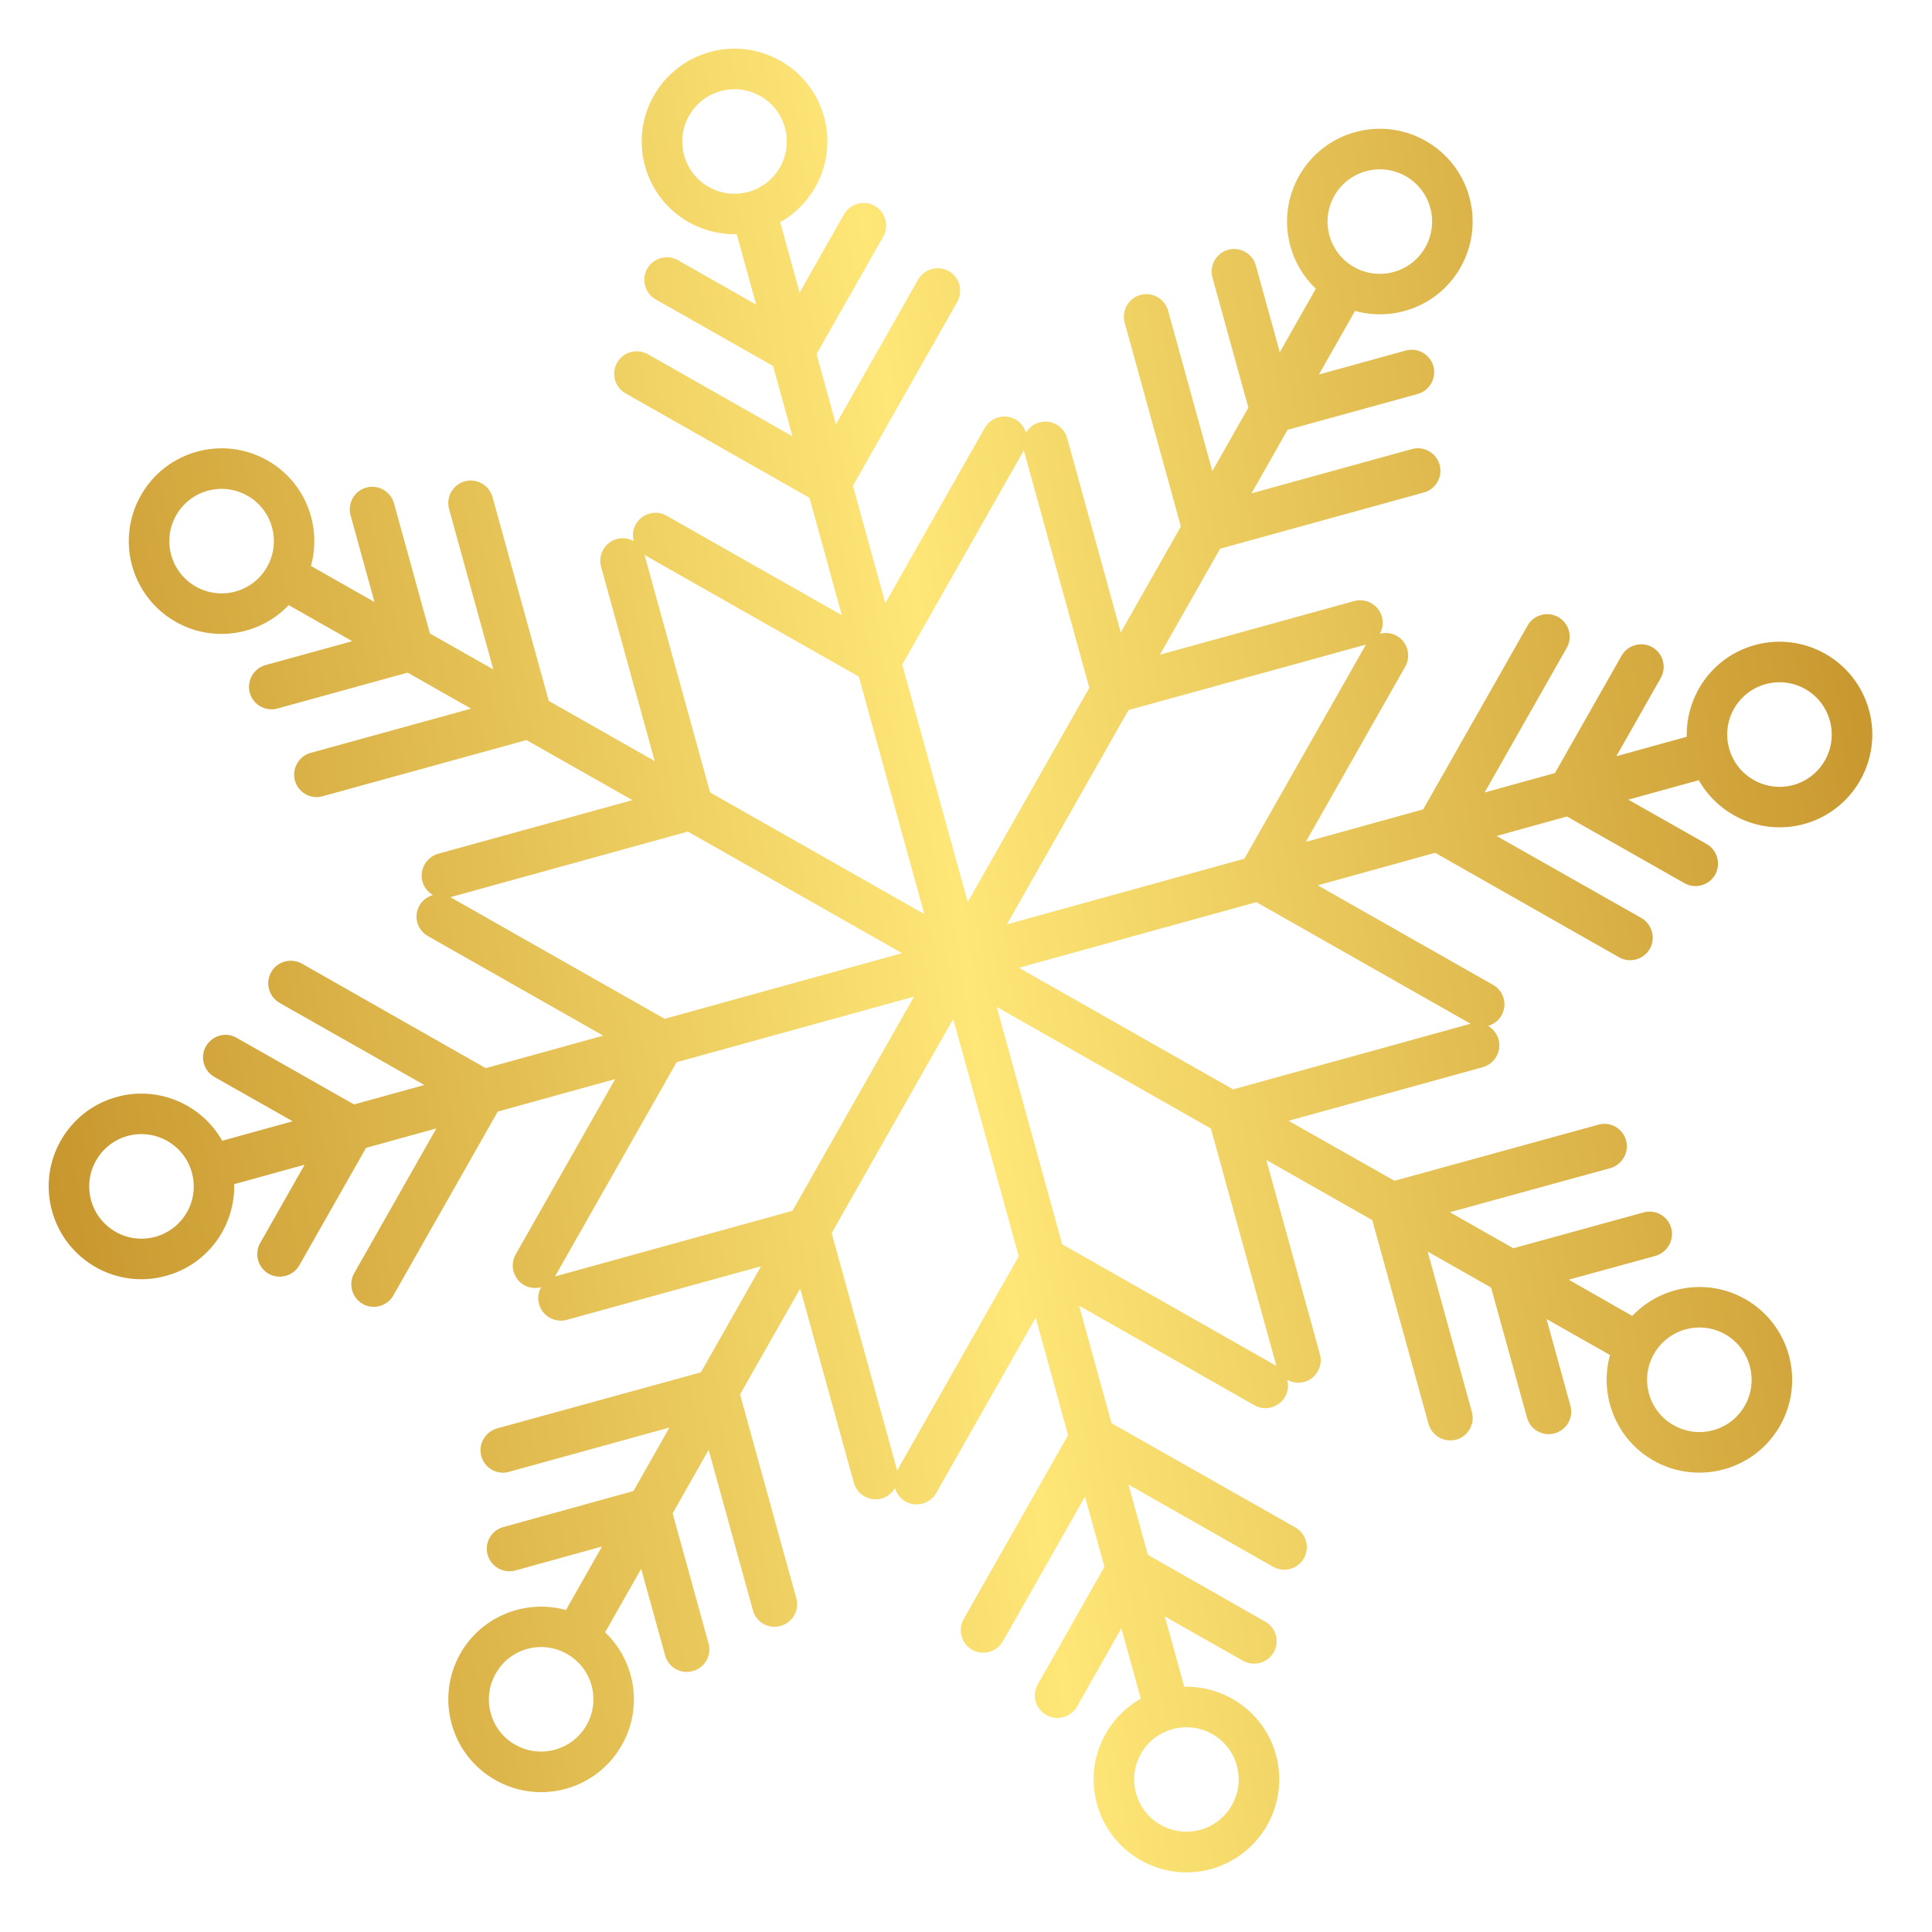 <?xml version="1.0" encoding="UTF-8"?> <svg xmlns="http://www.w3.org/2000/svg" width="76" height="76" viewBox="0 0 76 76" fill="none"><path fill-rule="evenodd" clip-rule="evenodd" d="M65.834 56.062C64.847 55.506 64.5 54.25 65.061 53.264C65.622 52.277 66.876 51.93 67.864 52.487C68.851 53.053 69.197 54.308 68.637 55.295C68.076 56.282 66.822 56.628 65.834 56.062ZM50.21 53.731L41.783 48.947L39.206 39.608L47.633 44.392L50.21 53.731ZM48.653 69.455C48.955 70.544 48.313 71.676 47.218 71.98C46.124 72.284 44.991 71.636 44.689 70.547C44.388 69.448 45.03 68.317 46.124 68.021C47.219 67.717 48.351 68.356 48.653 69.455ZM35.292 57.846L32.715 48.507L37.498 40.081L40.075 49.419L35.292 57.846ZM23.075 67.86C22.515 68.847 21.26 69.193 20.273 68.636C19.285 68.08 18.939 66.824 19.499 65.838C20.059 64.842 21.314 64.496 22.302 65.062C23.29 65.618 23.635 66.874 23.075 67.86ZM21.833 50.212L26.616 41.785L35.956 39.204L31.174 47.63L21.833 50.212ZM6.113 48.652C5.019 48.956 3.886 48.309 3.584 47.219C3.282 46.12 3.925 44.989 5.02 44.685C6.114 44.39 7.246 45.028 7.548 46.127C7.85 47.217 7.207 48.348 6.113 48.652ZM17.718 35.293L27.059 32.712L35.485 37.495L26.145 40.077L17.718 35.293ZM7.703 23.075C6.715 22.515 6.369 21.259 6.929 20.272C7.49 19.284 8.745 18.939 9.732 19.499C10.72 20.059 11.066 21.314 10.505 22.302C9.945 23.289 8.69 23.635 7.703 23.075ZM25.356 21.832L33.783 26.615L36.36 35.956L27.933 31.173L25.356 21.832ZM26.913 6.113C26.611 5.019 27.253 3.886 28.348 3.584C29.443 3.282 30.575 3.925 30.877 5.019C31.179 6.113 30.537 7.246 29.442 7.548C28.347 7.85 27.215 7.207 26.913 6.113ZM40.274 17.718L42.851 27.058L38.068 35.484L35.491 26.144L40.274 17.718ZM52.49 7.703C53.052 6.715 54.306 6.369 55.294 6.929C56.281 7.489 56.628 8.744 56.067 9.731C55.506 10.719 54.252 11.065 53.264 10.505C52.277 9.945 51.93 8.69 52.49 7.703ZM53.733 25.356L48.95 33.779L39.609 36.361L44.392 27.933L53.733 25.356ZM69.453 26.913C70.548 26.61 71.68 27.253 71.981 28.346C72.284 29.445 71.642 30.576 70.547 30.88C69.452 31.175 68.32 30.537 68.018 29.438C67.717 28.346 68.359 27.215 69.453 26.913ZM57.848 40.272L48.508 42.853L40.081 38.07L49.422 35.488L57.848 40.272ZM68.651 51.102C67.163 50.259 65.337 50.577 64.209 51.765L61.71 50.34L65.121 49.404C65.591 49.269 65.87 48.78 65.74 48.309C65.61 47.838 65.12 47.56 64.65 47.695L59.53 49.103L57.034 47.686L63.346 45.952C63.816 45.817 64.093 45.328 63.964 44.857C63.834 44.386 63.343 44.108 62.874 44.243L54.855 46.449L50.688 44.09L58.331 41.98C58.801 41.845 59.079 41.356 58.949 40.885C58.885 40.659 58.732 40.471 58.538 40.356C58.754 40.294 58.948 40.153 59.066 39.945C59.306 39.52 59.157 38.979 58.733 38.742L51.838 34.826L56.456 33.547L63.692 37.659C64.115 37.896 64.659 37.749 64.899 37.324C65.14 36.898 64.99 36.358 64.567 36.111L58.873 32.885L61.639 32.119L66.258 34.74C66.682 34.986 67.226 34.83 67.466 34.413C67.707 33.988 67.556 33.438 67.133 33.201L64.055 31.457L66.825 30.691C67.629 32.111 69.322 32.867 70.971 32.415C72.914 31.879 74.055 29.87 73.52 27.924C72.984 25.98 70.972 24.839 69.029 25.376C67.381 25.83 66.314 27.345 66.353 28.982L63.583 29.747L65.331 26.668C65.571 26.244 65.421 25.7 64.997 25.46C64.573 25.219 64.03 25.369 63.789 25.793L61.167 30.41L58.401 31.175L61.633 25.482C61.874 25.058 61.723 24.514 61.299 24.274C60.876 24.033 60.332 24.183 60.091 24.607L55.985 31.838L51.367 33.117L55.279 26.221C55.52 25.797 55.37 25.253 54.947 25.013C54.737 24.893 54.497 24.871 54.281 24.929C54.391 24.733 54.426 24.496 54.362 24.263C54.233 23.793 53.742 23.514 53.272 23.644L45.629 25.753L47.995 21.585L56.014 19.373C56.484 19.244 56.761 18.753 56.632 18.283C56.502 17.814 56.012 17.535 55.542 17.665L49.231 19.406L50.647 16.91L55.767 15.498C56.238 15.369 56.516 14.878 56.386 14.408C56.257 13.938 55.766 13.66 55.296 13.79L51.884 14.731L53.304 12.231C54.88 12.67 56.61 12.007 57.454 10.519C58.449 8.765 57.834 6.537 56.081 5.542C54.327 4.546 52.099 5.161 51.104 6.916C50.26 8.403 50.577 10.229 51.761 11.357L50.344 13.856L49.402 10.445C49.272 9.974 48.782 9.696 48.313 9.826C47.843 9.955 47.564 10.446 47.694 10.916L49.107 16.036L47.69 18.531L45.95 12.221C45.819 11.751 45.329 11.472 44.86 11.602C44.39 11.732 44.111 12.222 44.241 12.692L46.453 20.711L44.088 24.878L41.98 17.235C41.849 16.765 41.359 16.487 40.89 16.616C40.657 16.68 40.472 16.834 40.36 17.028C40.298 16.812 40.157 16.619 39.946 16.499C39.523 16.259 38.979 16.409 38.738 16.833L34.825 23.729L33.551 19.109L37.656 11.874C37.897 11.45 37.747 10.907 37.324 10.666C36.899 10.426 36.356 10.575 36.115 11L32.883 16.693L32.121 13.927L34.742 9.308C34.983 8.884 34.833 8.341 34.41 8.1C33.985 7.859 33.442 8.009 33.201 8.433L31.454 11.511L30.69 8.741C32.115 7.936 32.869 6.244 32.415 4.595C31.878 2.652 29.868 1.51 27.924 2.047C25.98 2.583 24.839 4.593 25.375 6.537C25.83 8.186 27.346 9.252 28.982 9.212L29.746 11.982L26.668 10.235C26.244 9.995 25.701 10.145 25.46 10.569C25.22 10.992 25.369 11.537 25.794 11.777L30.412 14.398L31.175 17.164L25.483 13.933C25.058 13.693 24.515 13.843 24.274 14.267C24.034 14.69 24.183 15.233 24.608 15.474L31.842 19.581L33.116 24.2L26.221 20.286C25.797 20.046 25.254 20.196 25.013 20.619C24.894 20.829 24.871 21.069 24.929 21.286C24.733 21.176 24.496 21.14 24.264 21.203C23.794 21.333 23.515 21.823 23.645 22.293L25.753 29.937L21.586 27.571L19.374 19.552C19.243 19.083 18.754 18.804 18.284 18.934C17.814 19.064 17.535 19.554 17.665 20.023L19.406 26.334L16.911 24.918L15.499 19.798C15.368 19.328 14.878 19.05 14.408 19.18C13.939 19.309 13.661 19.799 13.79 20.27L14.731 23.681L12.232 22.263C12.67 20.687 12.007 18.956 10.519 18.112C8.766 17.116 6.538 17.731 5.543 19.485C4.547 21.238 5.161 23.466 6.915 24.462C8.402 25.306 10.229 24.988 11.357 23.804L13.856 25.222L10.445 26.163C9.975 26.293 9.697 26.783 9.826 27.253C9.956 27.723 10.447 28.002 10.916 27.871L16.036 26.46L18.531 27.876L12.221 29.616C11.751 29.747 11.473 30.237 11.602 30.707C11.732 31.179 12.222 31.457 12.692 31.322L20.712 29.113L24.878 31.475L17.236 33.584C16.766 33.72 16.488 34.209 16.618 34.679C16.681 34.906 16.834 35.093 17.028 35.209C16.813 35.271 16.619 35.412 16.5 35.62C16.259 36.045 16.409 36.586 16.833 36.823L23.729 40.739L19.109 42.018L11.875 37.906C11.451 37.669 10.907 37.816 10.667 38.241C10.426 38.667 10.576 39.207 11 39.453L16.693 42.681L13.927 43.446L9.308 40.825C8.884 40.579 8.341 40.735 8.1 41.161C7.86 41.577 8.01 42.126 8.434 42.364L11.511 44.108L8.741 44.874C7.937 43.453 6.244 42.698 4.595 43.15C2.651 43.686 1.51 45.695 2.047 47.639C2.583 49.584 4.593 50.731 6.537 50.187C8.186 49.735 9.252 48.223 9.212 46.583L11.983 45.817L10.236 48.895C9.995 49.32 10.145 49.869 10.569 50.107C10.993 50.344 11.537 50.197 11.777 49.771L14.399 45.155L17.165 44.389L13.934 50.082C13.693 50.508 13.843 51.048 14.267 51.294C14.69 51.532 15.234 51.384 15.474 50.959L19.581 43.727L24.2 42.448L20.286 49.344C20.046 49.77 20.195 50.31 20.62 50.556C20.829 50.671 21.068 50.696 21.285 50.633C21.176 50.832 21.14 51.072 21.203 51.298C21.334 51.769 21.824 52.048 22.293 51.921L29.937 49.812L27.572 53.984L19.553 56.19C19.083 56.325 18.804 56.814 18.935 57.284C19.064 57.755 19.555 58.034 20.024 57.898L26.334 56.156L24.918 58.654L19.798 60.071C19.329 60.197 19.051 60.686 19.18 61.157C19.31 61.628 19.8 61.906 20.27 61.78L23.681 60.836L22.263 63.333C20.687 62.9 18.956 63.558 18.112 65.043C17.116 66.798 17.732 69.031 19.485 70.021C21.239 71.021 23.467 70.402 24.462 68.647C25.306 67.162 24.989 65.341 23.804 64.21L25.223 61.712L26.164 65.121C26.293 65.592 26.784 65.871 27.254 65.735C27.723 65.609 28.002 65.12 27.872 64.649L26.46 59.531L27.876 57.033L29.617 63.346C29.746 63.817 30.237 64.095 30.706 63.96C31.177 63.833 31.455 63.344 31.325 62.873L29.112 54.852L31.478 50.688L33.587 58.326C33.716 58.797 34.207 59.076 34.677 58.949C34.91 58.886 35.094 58.728 35.207 58.538C35.268 58.755 35.41 58.943 35.62 59.066C36.043 59.304 36.588 59.157 36.827 58.731L40.741 51.834L42.016 56.456L37.909 63.687C37.669 64.113 37.82 64.662 38.243 64.9C38.667 65.137 39.211 64.989 39.451 64.564L42.682 58.871L43.445 61.635L40.824 66.26C40.584 66.685 40.733 67.226 41.157 67.463C41.582 67.709 42.124 67.553 42.365 67.136L44.112 64.05L44.876 66.823C43.452 67.627 42.697 69.319 43.152 70.967C43.688 72.912 45.699 74.059 47.643 73.523C49.586 72.979 50.727 70.97 50.19 69.025C49.736 67.377 48.22 66.314 46.585 66.351L45.821 63.587L48.898 65.331C49.322 65.569 49.866 65.421 50.106 64.996C50.346 64.571 50.196 64.03 49.773 63.793L45.153 61.163L44.39 58.399L50.084 61.635C50.508 61.872 51.052 61.724 51.292 61.299C51.532 60.874 51.383 60.333 50.959 60.087L43.724 55.984L42.449 51.362L49.345 55.278C49.769 55.524 50.313 55.367 50.554 54.942C50.672 54.734 50.694 54.495 50.636 54.276C50.833 54.391 51.071 54.425 51.303 54.362C51.773 54.236 52.051 53.738 51.922 53.276L49.813 45.629L53.981 47.996L56.193 56.009C56.322 56.48 56.813 56.759 57.283 56.632C57.753 56.505 58.03 56.008 57.901 55.546L56.16 49.233L58.655 50.65L60.068 55.768C60.198 56.239 60.688 56.518 61.157 56.382C61.628 56.256 61.906 55.767 61.776 55.296L60.836 51.887L63.334 53.304C62.896 54.876 63.559 56.612 65.047 57.456C66.8 58.447 69.029 57.837 70.024 56.081C71.019 54.325 70.404 52.102 68.651 51.102Z" fill="url(#paint0_linear_2008_336)"></path><defs><linearGradient id="paint0_linear_2008_336" x1="79.496" y1="32.096" x2="-1.896" y2="43.195" gradientUnits="userSpaceOnUse"><stop stop-color="#C39028"></stop><stop offset="0.02" stop-color="#C39028"></stop><stop offset="0.51" stop-color="#FEE677"></stop><stop offset="1" stop-color="#C39028"></stop></linearGradient></defs></svg> 